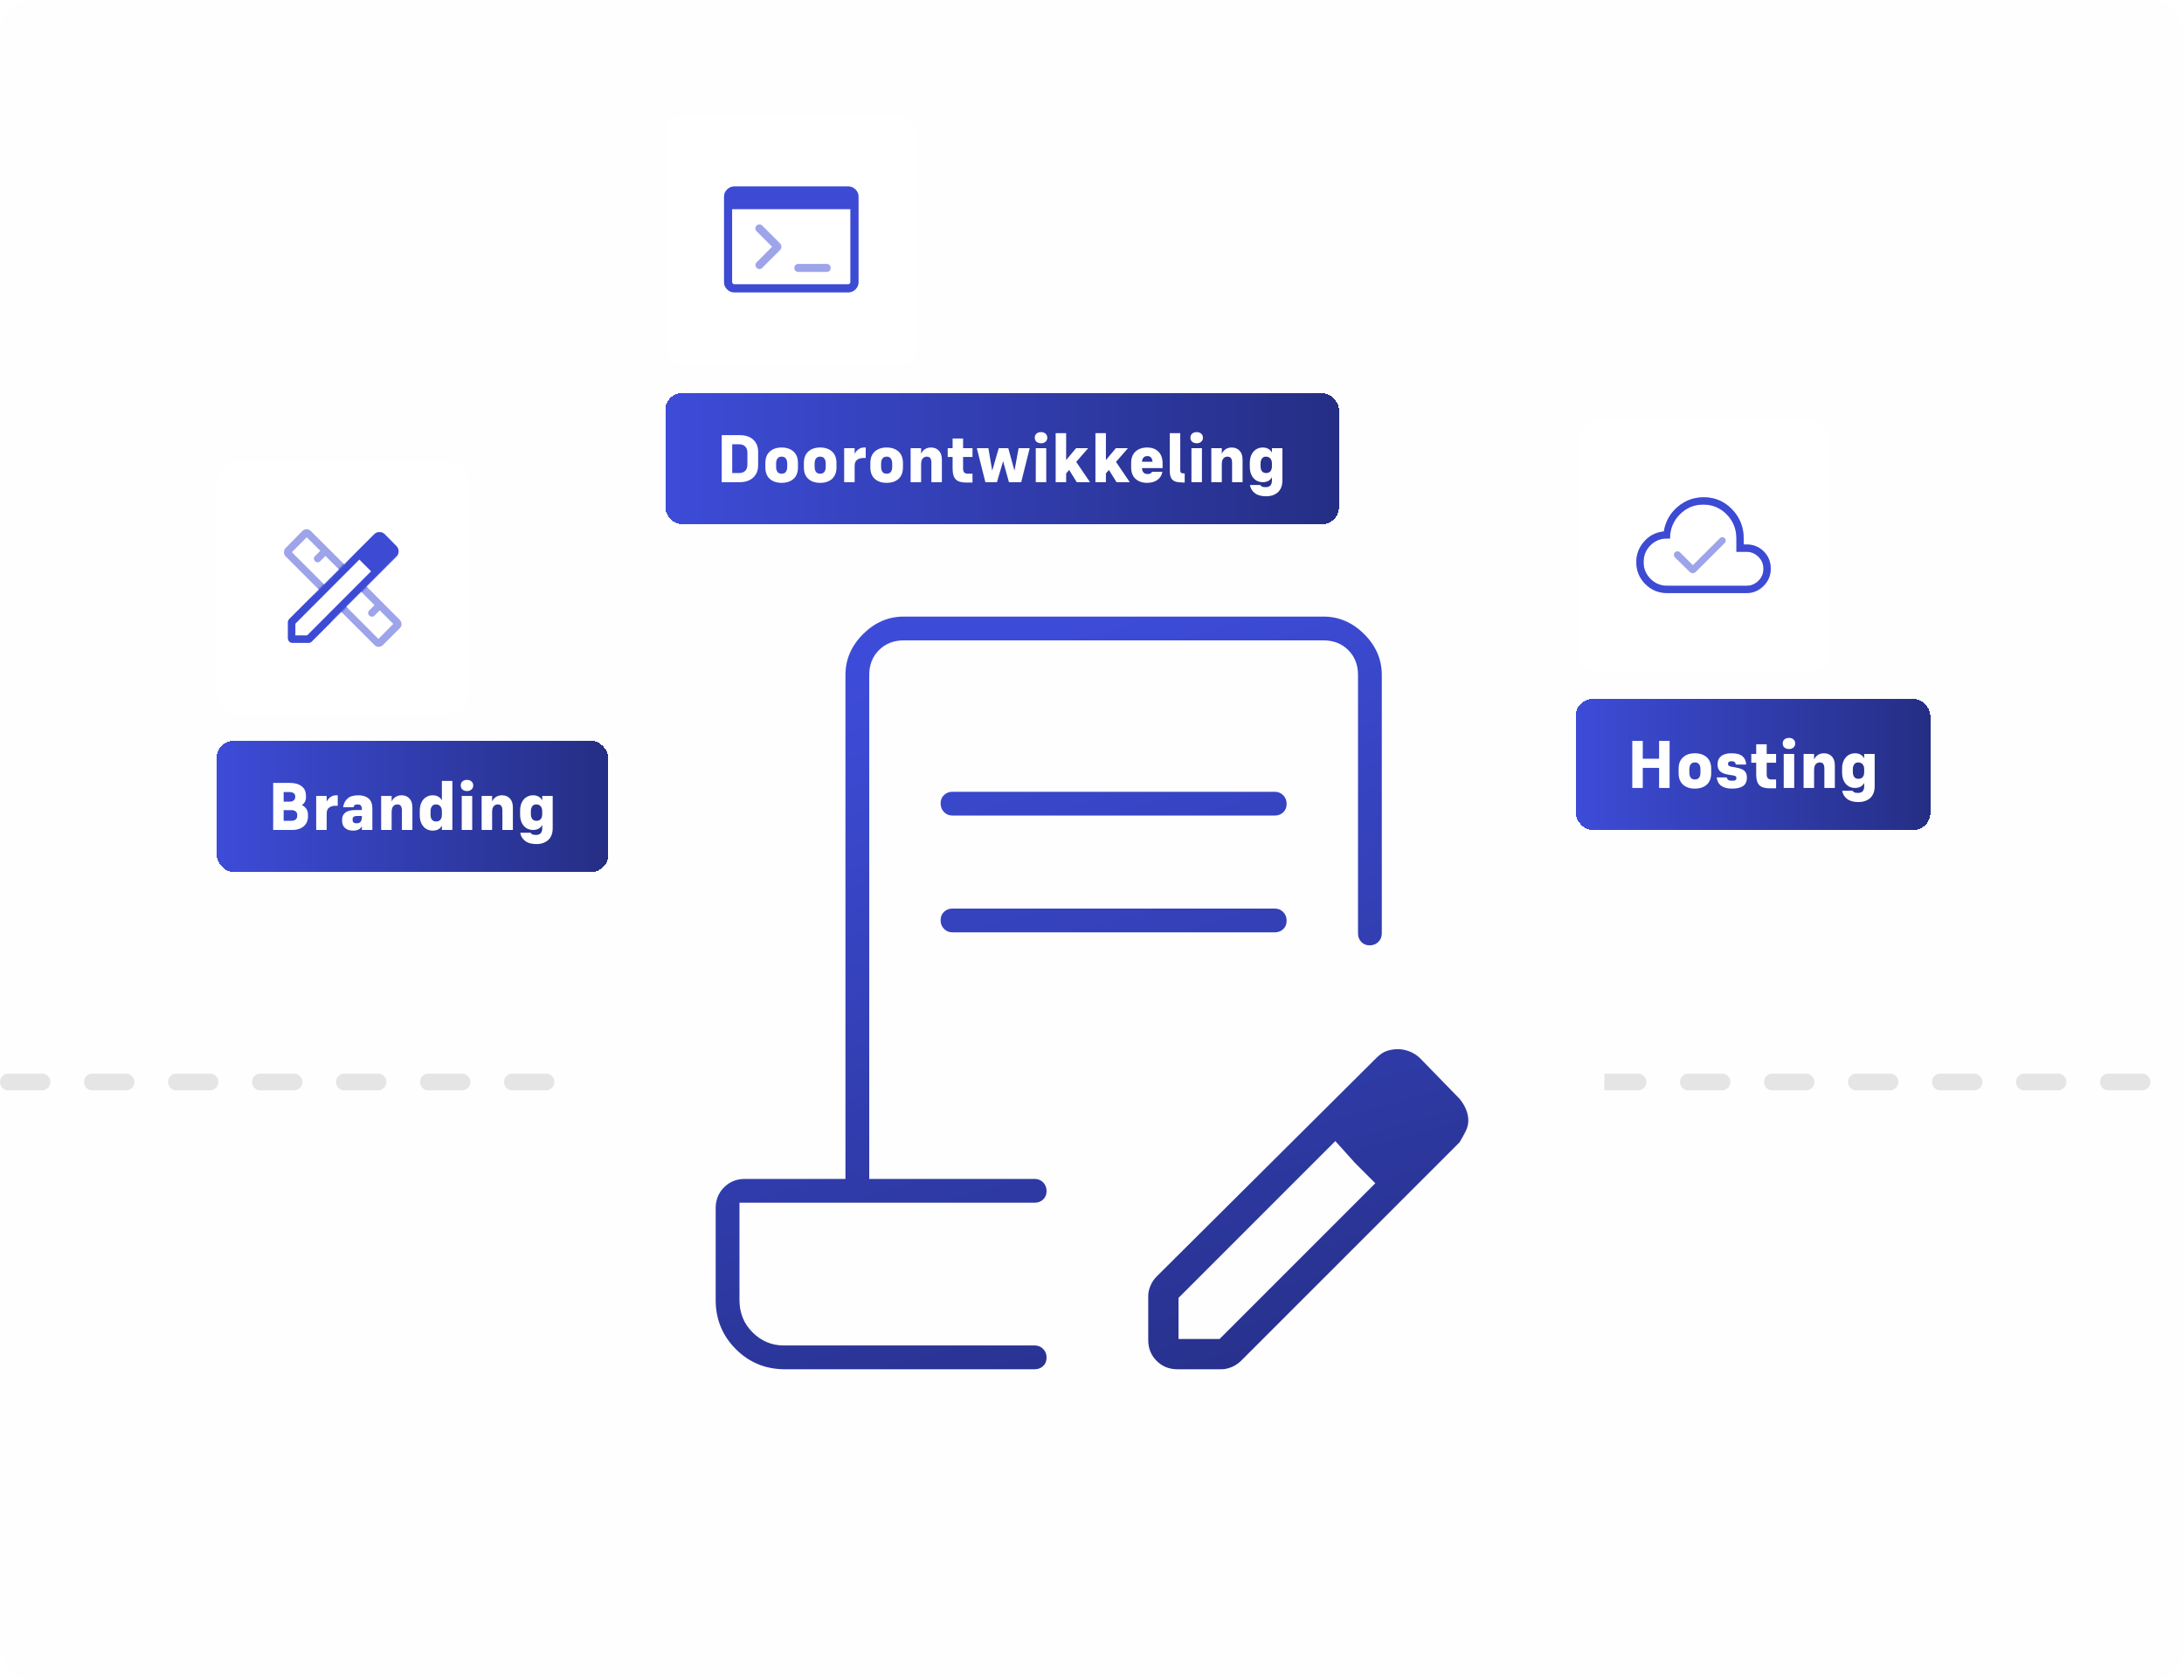 <?xml version="1.0" encoding="UTF-8"?> <svg xmlns="http://www.w3.org/2000/svg" width="1300" height="1000" viewBox="0 0 1300 1000" fill="none"><g clip-path="url(#clip0_318_2170)"><rect width="1300" height="1000" fill="white"></rect><rect opacity="0.1" width="1300" height="1000" rx="20" fill="#F2F1FD"></rect><line opacity="0.1" x1="5" y1="644" x2="1295" y2="644" stroke="black" stroke-width="10" stroke-linecap="round" stroke-dasharray="20 30"></line><rect x="346" y="612" width="609" height="58" fill="#FEFEFF"></rect><path d="M566.966 471.276H758.782C760.786 471.276 762.468 471.969 763.828 473.355C765.184 474.741 765.862 476.457 765.862 478.504C765.862 480.551 765.184 482.218 763.828 483.506C762.468 484.793 760.786 485.437 758.782 485.437H566.966C564.957 485.437 563.275 484.744 561.919 483.358C560.563 481.972 559.885 480.255 559.885 478.208C559.885 476.161 560.563 474.494 561.919 473.207C563.275 471.92 564.957 471.276 566.966 471.276ZM566.966 540.793H758.782C760.786 540.793 762.468 541.486 763.828 542.872C765.184 544.258 765.862 545.975 765.862 548.022C765.862 550.069 765.184 551.736 763.828 553.023C762.468 554.31 760.786 554.954 758.782 554.954H566.966C564.957 554.954 563.275 554.261 561.919 552.875C560.563 551.489 559.885 549.772 559.885 547.726C559.885 545.679 560.563 544.012 561.919 542.724C563.275 541.437 564.957 540.793 566.966 540.793ZM467.195 815C455.716 815 445.982 811.003 437.992 803.008C429.997 795.018 426 785.284 426 773.805V719.092C426 714.166 427.665 710.038 430.995 706.708C434.325 703.378 438.453 701.713 443.379 701.713H503.241V401.759C503.241 392.533 506.728 384.433 513.701 377.46C520.674 370.487 528.774 367 538 367H787.747C796.973 367 805.073 370.487 812.046 377.46C819.019 384.433 822.506 392.533 822.506 401.759V555.598C822.506 557.602 821.813 559.284 820.427 560.644C819.041 562 817.324 562.678 815.277 562.678C813.23 562.678 811.563 562 810.276 560.644C808.989 559.284 808.345 557.602 808.345 555.598V401.759C808.345 395.751 806.414 390.816 802.552 386.954C798.69 383.092 793.755 381.161 787.747 381.161H538C531.992 381.161 527.057 383.092 523.195 386.954C519.333 390.816 517.402 395.751 517.402 401.759V701.713H615.885C617.893 701.713 619.575 702.406 620.932 703.792C622.288 705.178 622.966 706.894 622.966 708.941C622.966 710.988 622.288 712.655 620.932 713.943C619.575 715.23 617.893 715.874 615.885 715.874H440.161V773.805C440.161 781.464 442.766 787.886 447.975 793.07C453.18 798.249 459.373 800.839 466.552 800.839H615.885C617.893 800.839 619.575 801.532 620.932 802.918C622.288 804.304 622.966 806.021 622.966 808.068C622.966 810.115 622.288 811.782 620.932 813.069C619.575 814.356 617.893 815 615.885 815H467.195ZM683.471 797.621V771.23C683.471 769.458 683.9 767.512 684.759 765.392C685.617 763.276 686.896 761.371 688.595 759.676L819.294 629.672C821.461 627.509 823.604 626.102 825.724 625.45C827.848 624.797 829.942 624.471 832.006 624.471C834.255 624.471 836.521 624.9 838.804 625.759C841.091 626.617 843.168 627.904 845.034 629.621L868.851 654.08C870.567 656.226 871.854 658.372 872.713 660.517C873.571 662.663 874 664.808 874 666.954C874 669.1 873.464 671.245 872.391 673.391C871.318 675.536 870.121 677.708 868.799 679.905L738.808 809.889C737.105 811.58 735.195 812.854 733.08 813.713C730.96 814.571 729.014 815 727.241 815H700.851C695.929 815 691.8 813.335 688.466 810.005C685.136 806.675 683.471 802.547 683.471 797.621ZM701.494 796.977H725.954L818.644 704.287L806.414 692.057L794.828 679.184L701.494 772.517V796.977ZM806.414 692.057L794.828 679.184L818.644 704.287L806.414 692.057Z" fill="url(#paint0_linear_318_2170)"></path><g filter="url(#filter0_d_318_2170)"><rect x="129" y="275" width="150" height="150" rx="12" fill="white"></rect></g><path opacity="0.5" d="M192.908 347.82L201.776 338.947L193.727 330.895L190.627 334.035C190.195 334.467 189.685 334.683 189.095 334.683C188.507 334.683 187.984 334.467 187.527 334.035C187.07 333.577 186.842 333.06 186.842 332.484C186.842 331.907 187.07 331.39 187.527 330.933L190.665 327.832L182.578 319.802L173.711 328.674L192.908 347.82ZM225.235 380.281L234.104 371.349L226.018 363.259L222.918 366.399C222.486 366.831 221.969 367.047 221.368 367.047C220.767 367.047 220.25 366.831 219.818 366.399C219.361 365.941 219.132 365.424 219.132 364.848C219.132 364.272 219.361 363.755 219.818 363.297L222.918 360.196L215.004 352.24L206.136 361.113L225.235 380.281ZM174.195 382.629C173.38 382.629 172.711 382.367 172.187 381.842C171.663 381.318 171.4 380.649 171.4 379.833V370.387C171.4 369.999 171.465 369.65 171.594 369.339C171.723 369.029 171.937 368.725 172.236 368.426L189.748 350.906L170.104 331.253C169.349 330.498 168.981 329.638 169.001 328.674C169.021 327.71 169.389 326.85 170.104 326.094L179.904 316.133C180.659 315.378 181.518 315 182.482 315C183.446 315 184.305 315.378 185.06 316.133L204.898 335.883L222.777 317.998C223.233 317.54 223.73 317.213 224.267 317.017C224.803 316.821 225.352 316.722 225.914 316.722C226.45 316.722 226.987 316.821 227.524 317.017C228.06 317.213 228.556 317.54 229.014 317.998L236.004 325.102C236.461 325.56 236.781 326.057 236.966 326.594C237.149 327.13 237.241 327.667 237.241 328.204C237.241 328.765 237.149 329.308 236.966 329.833C236.781 330.357 236.461 330.848 236.004 331.305L218.201 349.117L237.867 368.866C238.622 369.622 239 370.488 239 371.465C239 372.441 238.622 373.295 237.867 374.026L228.008 383.867C227.252 384.622 226.387 385 225.411 385C224.434 385 223.581 384.622 222.851 383.867L203.169 364.214L185.597 381.794C185.299 382.092 184.995 382.306 184.685 382.435C184.374 382.565 184.025 382.629 183.637 382.629H174.195ZM175.798 378.23H182.84L220.95 340.043L213.908 332.997L175.798 371.185V378.23Z" fill="#3D4BD6"></path><mask id="mask0_318_2170" style="mask-type:alpha" maskUnits="userSpaceOnUse" x="167" y="313" width="71" height="76"><path d="M238 329.5L198.5 369L187.5 389L167.5 386L167 367.5L187.5 353L206 334.5L223.5 313L238 319.5V329.5Z" fill="#3C4BD5"></path></mask><g mask="url(#mask0_318_2170)"><path d="M192.908 347.82L201.776 338.947L193.727 330.895L190.627 334.035C190.195 334.467 189.685 334.683 189.095 334.683C188.507 334.683 187.984 334.467 187.527 334.035C187.07 333.577 186.842 333.06 186.842 332.484C186.842 331.907 187.07 331.39 187.527 330.933L190.665 327.832L182.578 319.802L173.711 328.674L192.908 347.82ZM225.235 380.281L234.104 371.349L226.018 363.259L222.918 366.399C222.486 366.831 221.969 367.047 221.368 367.047C220.767 367.047 220.25 366.831 219.818 366.399C219.361 365.941 219.132 365.424 219.132 364.848C219.132 364.272 219.361 363.755 219.818 363.297L222.918 360.196L215.004 352.24L206.136 361.113L225.235 380.281ZM174.195 382.629C173.38 382.629 172.711 382.367 172.187 381.842C171.663 381.318 171.4 380.649 171.4 379.833V370.387C171.4 369.999 171.465 369.65 171.594 369.339C171.723 369.029 171.937 368.725 172.236 368.426L189.748 350.906L170.104 331.253C169.349 330.498 168.981 329.638 169.001 328.674C169.021 327.71 169.389 326.85 170.104 326.094L179.904 316.133C180.659 315.378 181.518 315 182.482 315C183.446 315 184.305 315.378 185.06 316.133L204.898 335.883L222.777 317.998C223.233 317.54 223.73 317.213 224.267 317.017C224.803 316.821 225.352 316.722 225.914 316.722C226.45 316.722 226.987 316.821 227.524 317.017C228.06 317.213 228.556 317.54 229.014 317.998L236.004 325.102C236.461 325.56 236.781 326.057 236.966 326.594C237.149 327.13 237.241 327.667 237.241 328.204C237.241 328.765 237.149 329.308 236.966 329.833C236.781 330.357 236.461 330.848 236.004 331.305L218.201 349.117L237.867 368.866C238.622 369.622 239 370.488 239 371.465C239 372.441 238.622 373.295 237.867 374.026L228.008 383.867C227.252 384.622 226.387 385 225.411 385C224.434 385 223.581 384.622 222.851 383.867L203.169 364.214L185.597 381.794C185.299 382.092 184.995 382.306 184.685 382.435C184.374 382.565 184.025 382.629 183.637 382.629H174.195ZM175.798 378.23H182.84L220.95 340.043L213.908 332.997L175.798 371.185V378.23Z" fill="#3C4AD4"></path></g><g filter="url(#filter1_d_318_2170)"><rect x="129" y="441" width="233" height="78" rx="10" fill="url(#paint1_linear_318_2170)" shape-rendering="crispEdges"></rect><path d="M162.6 494V466H172.56C175.547 466 177.88 466.667 179.56 468C181.267 469.307 182.12 471.187 182.12 473.64V474.64C182.12 475.627 181.907 476.507 181.48 477.28C181.08 478.027 180.493 478.667 179.72 479.2C180.893 479.787 181.787 480.56 182.4 481.52C183.013 482.48 183.32 483.627 183.32 484.96V485.96C183.32 487.693 182.907 489.16 182.08 490.36C181.28 491.56 180.173 492.467 178.76 493.08C177.347 493.693 175.72 494 173.88 494H162.6ZM172.08 471.44H168.84V477.16H172.08C173.307 477.16 174.213 476.92 174.8 476.44C175.413 475.96 175.72 475.333 175.72 474.56V473.92C175.72 473.147 175.413 472.547 174.8 472.12C174.213 471.667 173.307 471.44 172.08 471.44ZM173.28 482.2H168.84V488.56H173.28C174.507 488.56 175.413 488.293 176 487.76C176.613 487.227 176.92 486.533 176.92 485.68V485.04C176.92 484.16 176.613 483.467 176 482.96C175.413 482.453 174.507 482.2 173.28 482.2ZM194.446 484.32V494H188.206V473.76H194.446V477.12C195.14 475.867 195.953 474.933 196.886 474.32C197.82 473.68 198.9 473.36 200.126 473.36H201.046V479.6H199.686C198.166 479.6 196.913 479.96 195.926 480.68C194.94 481.373 194.446 482.587 194.446 484.32ZM212.367 490.04C213.354 490.04 214.1 489.747 214.607 489.16C215.14 488.547 215.407 487.547 215.407 486.16V485.68H212.567C211.607 485.68 210.914 485.853 210.487 486.2C210.087 486.52 209.887 486.987 209.887 487.6V488.08C209.887 488.72 210.074 489.213 210.447 489.56C210.82 489.88 211.46 490.04 212.367 490.04ZM215.407 494V491.76C214.927 492.667 214.26 493.333 213.407 493.76C212.58 494.187 211.474 494.4 210.087 494.4C208.14 494.4 206.58 493.893 205.407 492.88C204.234 491.867 203.647 490.453 203.647 488.64V487.64C203.647 486.067 204.26 484.76 205.487 483.72C206.714 482.68 208.767 482.16 211.647 482.16H215.407V481.72C215.407 480.76 215.22 480.04 214.847 479.56C214.474 479.053 213.82 478.8 212.887 478.8C212.06 478.8 211.46 478.96 211.087 479.28C210.74 479.573 210.514 479.973 210.407 480.48H204.247C204.54 478.347 205.407 476.627 206.847 475.32C208.287 474.013 210.42 473.36 213.247 473.36C215.86 473.36 217.914 474 219.407 475.28C220.9 476.533 221.647 478.507 221.647 481.2V494H215.407ZM233.118 483.28V494H226.878V473.76H233.118V477.04C233.785 475.733 234.611 474.8 235.598 474.24C236.611 473.653 237.731 473.36 238.958 473.36C240.931 473.36 242.505 473.987 243.678 475.24C244.878 476.467 245.478 478.267 245.478 480.64V494H239.238V482.48C239.238 481.227 239.025 480.307 238.598 479.72C238.171 479.107 237.451 478.8 236.438 478.8C235.851 478.8 235.305 478.947 234.798 479.24C234.291 479.533 233.878 480.013 233.558 480.68C233.265 481.32 233.118 482.187 233.118 483.28ZM259.464 478.8C258.398 478.8 257.598 479.187 257.064 479.96C256.531 480.707 256.264 481.707 256.264 482.96V484.8C256.264 486.08 256.531 487.093 257.064 487.84C257.624 488.587 258.478 488.96 259.624 488.96C260.691 488.96 261.518 488.627 262.104 487.96C262.718 487.267 263.024 486.253 263.024 484.92V482.84C263.024 481.587 262.704 480.6 262.064 479.88C261.424 479.16 260.558 478.8 259.464 478.8ZM263.024 494V491.4C262.491 492.413 261.758 493.173 260.824 493.68C259.891 494.16 258.798 494.4 257.544 494.4C256.131 494.4 254.838 494.053 253.664 493.36C252.518 492.64 251.598 491.6 250.904 490.24C250.211 488.853 249.864 487.173 249.864 485.2V482.6C249.864 480.6 250.211 478.92 250.904 477.56C251.598 476.173 252.518 475.133 253.664 474.44C254.838 473.72 256.131 473.36 257.544 473.36C258.878 473.36 259.998 473.627 260.904 474.16C261.811 474.693 262.518 475.44 263.024 476.4V464.8H269.264V494H263.024ZM277.967 470.84C276.847 470.84 275.94 470.533 275.247 469.92C274.58 469.307 274.247 468.507 274.247 467.52C274.247 466.507 274.58 465.707 275.247 465.12C275.94 464.507 276.847 464.2 277.967 464.2C279.087 464.2 279.98 464.507 280.647 465.12C281.34 465.707 281.687 466.507 281.687 467.52C281.687 468.507 281.34 469.307 280.647 469.92C279.98 470.533 279.087 470.84 277.967 470.84ZM274.847 494V473.76H281.087V494H274.847ZM292.923 483.28V494H286.683V473.76H292.923V477.04C293.589 475.733 294.416 474.8 295.403 474.24C296.416 473.653 297.536 473.36 298.763 473.36C300.736 473.36 302.309 473.987 303.483 475.24C304.683 476.467 305.283 478.267 305.283 480.64V494H299.043V482.48C299.043 481.227 298.829 480.307 298.403 479.72C297.976 479.107 297.256 478.8 296.243 478.8C295.656 478.8 295.109 478.947 294.603 479.24C294.096 479.533 293.683 480.013 293.363 480.68C293.069 481.32 292.923 482.187 292.923 483.28ZM319.189 478.8C318.122 478.8 317.322 479.187 316.789 479.96C316.256 480.707 315.989 481.707 315.989 482.96V484.4C315.989 485.68 316.256 486.693 316.789 487.44C317.349 488.187 318.202 488.56 319.349 488.56C320.416 488.56 321.242 488.227 321.829 487.56C322.442 486.867 322.749 485.853 322.749 484.52V482.84C322.749 481.587 322.429 480.6 321.789 479.88C321.149 479.16 320.282 478.8 319.189 478.8ZM319.349 502.4C316.416 502.4 314.136 501.76 312.509 500.48C310.909 499.227 309.962 497.627 309.669 495.68H315.829C316.016 496.027 316.322 496.32 316.749 496.56C317.202 496.827 317.976 496.96 319.069 496.96C320.296 496.96 321.216 496.627 321.829 495.96C322.442 495.32 322.749 494.333 322.749 493V491C322.216 492.013 321.482 492.773 320.549 493.28C319.616 493.76 318.522 494 317.269 494C315.856 494 314.562 493.653 313.389 492.96C312.242 492.24 311.322 491.2 310.629 489.84C309.936 488.453 309.589 486.773 309.589 484.8V482.6C309.589 480.6 309.936 478.92 310.629 477.56C311.322 476.173 312.242 475.133 313.389 474.44C314.562 473.72 315.856 473.36 317.269 473.36C318.602 473.36 319.722 473.627 320.629 474.16C321.536 474.693 322.242 475.44 322.749 476.4V473.76H328.989V493C328.989 495.08 328.576 496.813 327.749 498.2C326.949 499.587 325.816 500.627 324.349 501.32C322.909 502.04 321.242 502.4 319.349 502.4Z" fill="white"></path></g><g filter="url(#filter2_d_318_2170)"><rect x="396" y="234" width="401" height="78" rx="10" fill="url(#paint2_linear_318_2170)" shape-rendering="crispEdges"></rect><path d="M429.6 287V259H440.24C443.653 259 446.347 259.88 448.32 261.64C450.293 263.4 451.28 265.893 451.28 269.12V276.92C451.28 279.08 450.813 280.907 449.88 282.4C448.947 283.893 447.653 285.04 446 285.84C444.373 286.613 442.507 287 440.4 287H429.6ZM439.76 264.44H435.84V281.56H439.72C440.893 281.56 441.853 281.36 442.6 280.96C443.373 280.56 443.947 279.987 444.32 279.24C444.693 278.493 444.88 277.627 444.88 276.64V269.4C444.88 267.88 444.453 266.68 443.6 265.8C442.773 264.893 441.493 264.44 439.76 264.44ZM465.253 287.4C462.319 287.4 459.973 286.613 458.213 285.04C456.453 283.44 455.573 281.16 455.573 278.2V275.6C455.573 272.613 456.453 270.333 458.213 268.76C459.973 267.16 462.319 266.36 465.253 266.36C468.213 266.36 470.573 267.16 472.333 268.76C474.093 270.333 474.973 272.613 474.973 275.6V278.2C474.973 281.16 474.093 283.44 472.333 285.04C470.573 286.613 468.213 287.4 465.253 287.4ZM465.253 271.8C464.133 271.8 463.306 272.173 462.773 272.92C462.239 273.64 461.973 274.627 461.973 275.88V277.92C461.973 279.147 462.239 280.133 462.773 280.88C463.306 281.6 464.133 281.96 465.253 281.96C466.399 281.96 467.239 281.6 467.773 280.88C468.306 280.133 468.573 279.147 468.573 277.92V275.88C468.573 274.627 468.306 273.64 467.773 272.92C467.239 272.173 466.399 271.8 465.253 271.8ZM488.182 287.4C485.249 287.4 482.902 286.613 481.142 285.04C479.382 283.44 478.502 281.16 478.502 278.2V275.6C478.502 272.613 479.382 270.333 481.142 268.76C482.902 267.16 485.249 266.36 488.182 266.36C491.142 266.36 493.502 267.16 495.262 268.76C497.022 270.333 497.902 272.613 497.902 275.6V278.2C497.902 281.16 497.022 283.44 495.262 285.04C493.502 286.613 491.142 287.4 488.182 287.4ZM488.182 271.8C487.062 271.8 486.236 272.173 485.702 272.92C485.169 273.64 484.902 274.627 484.902 275.88V277.92C484.902 279.147 485.169 280.133 485.702 280.88C486.236 281.6 487.062 281.96 488.182 281.96C489.329 281.96 490.169 281.6 490.702 280.88C491.236 280.133 491.502 279.147 491.502 277.92V275.88C491.502 274.627 491.236 273.64 490.702 272.92C490.169 272.173 489.329 271.8 488.182 271.8ZM508.712 277.32V287H502.472V266.76H508.712V270.12C509.405 268.867 510.219 267.933 511.152 267.32C512.085 266.68 513.165 266.36 514.392 266.36H515.312V272.6H513.952C512.432 272.6 511.179 272.96 510.192 273.68C509.205 274.373 508.712 275.587 508.712 277.32ZM527.753 287.4C524.819 287.4 522.473 286.613 520.713 285.04C518.953 283.44 518.073 281.16 518.073 278.2V275.6C518.073 272.613 518.953 270.333 520.713 268.76C522.473 267.16 524.819 266.36 527.753 266.36C530.713 266.36 533.073 267.16 534.833 268.76C536.593 270.333 537.473 272.613 537.473 275.6V278.2C537.473 281.16 536.593 283.44 534.833 285.04C533.073 286.613 530.713 287.4 527.753 287.4ZM527.753 271.8C526.633 271.8 525.806 272.173 525.273 272.92C524.739 273.64 524.473 274.627 524.473 275.88V277.92C524.473 279.147 524.739 280.133 525.273 280.88C525.806 281.6 526.633 281.96 527.753 281.96C528.899 281.96 529.739 281.6 530.273 280.88C530.806 280.133 531.073 279.147 531.073 277.92V275.88C531.073 274.627 530.806 273.64 530.273 272.92C529.739 272.173 528.899 271.8 527.753 271.8ZM548.282 276.28V287H542.042V266.76H548.282V270.04C548.949 268.733 549.776 267.8 550.762 267.24C551.776 266.653 552.896 266.36 554.122 266.36C556.096 266.36 557.669 266.987 558.842 268.24C560.042 269.467 560.642 271.267 560.642 273.64V287H554.402V275.48C554.402 274.227 554.189 273.307 553.762 272.72C553.336 272.107 552.616 271.8 551.602 271.8C551.016 271.8 550.469 271.947 549.962 272.24C549.456 272.533 549.042 273.013 548.722 273.68C548.429 274.32 548.282 275.187 548.282 276.28ZM578.868 281.96V287.2H574.828C572.108 287.2 570.122 286.573 568.868 285.32C567.642 284.04 567.028 281.947 567.028 279.04V272H564.108V266.76H567.028V261H573.268V266.76H578.868V272H573.268V279.04C573.268 279.867 573.468 280.56 573.868 281.12C574.268 281.68 575.028 281.96 576.148 281.96H578.868ZM600.569 287L597.089 274.52L593.409 287H586.529L581.449 266.76H588.329L590.609 280.16L594.489 266.76H600.169L603.849 280.16L606.329 266.76H612.929L607.849 287H600.569ZM619.654 263.84C618.534 263.84 617.628 263.533 616.934 262.92C616.268 262.307 615.934 261.507 615.934 260.52C615.934 259.507 616.268 258.707 616.934 258.12C617.628 257.507 618.534 257.2 619.654 257.2C620.774 257.2 621.668 257.507 622.334 258.12C623.028 258.707 623.374 259.507 623.374 260.52C623.374 261.507 623.028 262.307 622.334 262.92C621.668 263.533 620.774 263.84 619.654 263.84ZM616.534 287V266.76H622.774V287H616.534ZM640.93 287L636.41 279.72L634.61 281.8V287H628.37V257.8H634.61V273.84L640.53 266.76H647.73L640.61 274.92L648.81 287H640.93ZM664.602 287L660.082 279.72L658.282 281.8V287H652.042V257.8H658.282V273.84L664.202 266.76H671.402L664.282 274.92L672.482 287H664.602ZM691.908 280.84C691.534 282.867 690.548 284.467 688.948 285.64C687.374 286.813 685.321 287.4 682.788 287.4C679.961 287.4 677.668 286.613 675.908 285.04C674.174 283.44 673.308 281.16 673.308 278.2V275.6C673.308 272.613 674.174 270.333 675.908 268.76C677.641 267.16 679.961 266.36 682.868 266.36C685.668 266.36 687.894 267.187 689.548 268.84C691.201 270.493 692.028 272.867 692.028 275.96V278.6H679.748C679.774 278.84 679.801 279.067 679.828 279.28C679.854 279.467 679.894 279.667 679.948 279.88C680.161 280.627 680.534 281.2 681.068 281.6C681.601 281.973 682.294 282.16 683.148 282.16C683.921 282.16 684.494 282.027 684.868 281.76C685.268 281.467 685.561 281.16 685.748 280.84H691.908ZM679.748 274.84H680.388H686.028C685.921 273.72 685.628 272.88 685.148 272.32C684.668 271.76 683.921 271.48 682.908 271.48C681.921 271.48 681.161 271.787 680.628 272.4C680.121 272.987 679.828 273.8 679.748 274.84ZM702.533 279.72C702.533 280.52 702.68 281.067 702.973 281.36C703.267 281.627 703.787 281.76 704.533 281.76H705.173V287.2H704.253C702.387 287.2 700.867 287.013 699.693 286.64C698.52 286.24 697.653 285.533 697.093 284.52C696.56 283.48 696.293 282.013 696.293 280.12V257.8H702.533V279.72ZM712.311 263.84C711.191 263.84 710.284 263.533 709.591 262.92C708.924 262.307 708.591 261.507 708.591 260.52C708.591 259.507 708.924 258.707 709.591 258.12C710.284 257.507 711.191 257.2 712.311 257.2C713.431 257.2 714.324 257.507 714.991 258.12C715.684 258.707 716.031 259.507 716.031 260.52C716.031 261.507 715.684 262.307 714.991 262.92C714.324 263.533 713.431 263.84 712.311 263.84ZM709.191 287V266.76H715.431V287H709.191ZM727.267 276.28V287H721.027V266.76H727.267V270.04C727.933 268.733 728.76 267.8 729.747 267.24C730.76 266.653 731.88 266.36 733.107 266.36C735.08 266.36 736.653 266.987 737.827 268.24C739.027 269.467 739.627 271.267 739.627 273.64V287H733.387V275.48C733.387 274.227 733.173 273.307 732.747 272.72C732.32 272.107 731.6 271.8 730.587 271.8C730 271.8 729.453 271.947 728.947 272.24C728.44 272.533 728.027 273.013 727.707 273.68C727.413 274.32 727.267 275.187 727.267 276.28ZM753.533 271.8C752.466 271.8 751.666 272.187 751.133 272.96C750.599 273.707 750.333 274.707 750.333 275.96V277.4C750.333 278.68 750.599 279.693 751.133 280.44C751.693 281.187 752.546 281.56 753.693 281.56C754.759 281.56 755.586 281.227 756.173 280.56C756.786 279.867 757.093 278.853 757.093 277.52V275.84C757.093 274.587 756.773 273.6 756.133 272.88C755.493 272.16 754.626 271.8 753.533 271.8ZM753.693 295.4C750.759 295.4 748.479 294.76 746.853 293.48C745.253 292.227 744.306 290.627 744.013 288.68H750.173C750.359 289.027 750.666 289.32 751.093 289.56C751.546 289.827 752.319 289.96 753.413 289.96C754.639 289.96 755.559 289.627 756.173 288.96C756.786 288.32 757.093 287.333 757.093 286V284C756.559 285.013 755.826 285.773 754.893 286.28C753.959 286.76 752.866 287 751.613 287C750.199 287 748.906 286.653 747.733 285.96C746.586 285.24 745.666 284.2 744.973 282.84C744.279 281.453 743.933 279.773 743.933 277.8V275.6C743.933 273.6 744.279 271.92 744.973 270.56C745.666 269.173 746.586 268.133 747.733 267.44C748.906 266.72 750.199 266.36 751.613 266.36C752.946 266.36 754.066 266.627 754.973 267.16C755.879 267.693 756.586 268.44 757.093 269.4V266.76H763.333V286C763.333 288.08 762.919 289.813 762.093 291.2C761.293 292.587 760.159 293.627 758.693 294.32C757.253 295.04 755.586 295.4 753.693 295.4Z" fill="white"></path></g><g filter="url(#filter3_d_318_2170)"><rect x="396" y="68" width="150" height="150" rx="12" fill="white"></rect></g><path opacity="0.5" d="M437.073 174C435.421 174 433.996 173.402 432.798 172.207C431.599 171.011 431 169.59 431 167.943V117.057C431 115.41 431.599 113.989 432.798 112.793C433.996 111.598 435.421 111 437.073 111H504.927C506.579 111 508.004 111.598 509.202 112.793C510.401 113.989 511 115.41 511 117.057V167.943C511 169.59 510.401 171.011 509.202 172.207C508.004 173.402 506.579 174 504.927 174H437.073ZM437.073 169.234H504.927C505.251 169.234 505.548 169.1 505.818 168.831C506.087 168.561 506.222 168.265 506.222 167.943V124.464H435.778V167.943C435.778 168.265 435.913 168.561 436.182 168.831C436.452 169.1 436.749 169.234 437.073 169.234ZM459.567 146.87L450.304 137.589C449.834 137.147 449.604 136.602 449.615 135.953C449.625 135.304 449.876 134.743 450.368 134.27C450.838 133.801 451.399 133.574 452.053 133.588C452.706 133.601 453.267 133.842 453.737 134.31L464.198 144.745C464.803 145.346 465.105 146.047 465.105 146.848C465.105 147.649 464.803 148.351 464.198 148.953L453.696 159.429C453.226 159.925 452.674 160.159 452.04 160.132C451.406 160.105 450.849 159.858 450.368 159.389C449.899 158.92 449.664 158.38 449.664 157.769C449.664 157.158 449.899 156.618 450.368 156.15L459.567 146.87ZM475.211 161.853C474.515 161.853 473.943 161.629 473.495 161.182C473.046 160.734 472.822 160.163 472.822 159.469C472.822 158.775 473.046 158.204 473.495 157.758C473.943 157.31 474.515 157.087 475.211 157.087H492.053C492.748 157.087 493.32 157.31 493.768 157.758C494.217 158.206 494.441 158.776 494.441 159.47C494.441 160.164 494.217 160.735 493.768 161.182C493.32 161.629 492.748 161.853 492.053 161.853H475.211Z" fill="#3C4AD4"></path><path d="M437.073 174C435.421 174 433.996 173.402 432.798 172.207C431.599 171.011 431 169.59 431 167.943V117.057C431 115.41 431.599 113.989 432.798 112.793C433.996 111.598 435.421 111 437.073 111H504.927C506.579 111 508.004 111.598 509.202 112.793C510.401 113.989 511 115.41 511 117.057V167.943C511 169.59 510.401 171.011 509.202 172.207C508.004 173.402 506.579 174 504.927 174H437.073ZM437.073 169.234H504.927C505.251 169.234 505.548 169.1 505.818 168.831C506.087 168.561 506.222 168.265 506.222 167.943V124.464H435.778V167.943C435.778 168.265 435.913 168.561 436.182 168.831C436.452 169.1 436.749 169.234 437.073 169.234Z" fill="#3C4AD4"></path><g filter="url(#filter4_d_318_2170)"><rect x="939" y="250" width="150" height="150" rx="12" fill="white"></rect></g><g filter="url(#filter5_d_318_2170)"><rect x="938" y="416" width="211" height="78" rx="10" fill="url(#paint3_linear_318_2170)" shape-rendering="crispEdges"></rect><path d="M987.56 469V457.04H977.84V469H971.6V441H977.84V451.6H987.56V441H993.8V469H987.56ZM1008.85 469.4C1005.92 469.4 1003.57 468.613 1001.81 467.04C1000.05 465.44 999.174 463.16 999.174 460.2V457.6C999.174 454.613 1000.05 452.333 1001.81 450.76C1003.57 449.16 1005.92 448.36 1008.85 448.36C1011.81 448.36 1014.17 449.16 1015.93 450.76C1017.69 452.333 1018.57 454.613 1018.57 457.6V460.2C1018.57 463.16 1017.69 465.44 1015.93 467.04C1014.17 468.613 1011.81 469.4 1008.85 469.4ZM1008.85 453.8C1007.73 453.8 1006.91 454.173 1006.37 454.92C1005.84 455.64 1005.57 456.627 1005.57 457.88V459.92C1005.57 461.147 1005.84 462.133 1006.37 462.88C1006.91 463.6 1007.73 463.96 1008.85 463.96C1010 463.96 1010.84 463.6 1011.37 462.88C1011.91 462.133 1012.17 461.147 1012.17 459.92V457.88C1012.17 456.627 1011.91 455.64 1011.37 454.92C1010.84 454.173 1010 453.8 1008.85 453.8ZM1030.66 453.08C1029.92 453.08 1029.38 453.213 1029.06 453.48C1028.74 453.72 1028.58 454.093 1028.58 454.6C1028.58 455.133 1028.73 455.52 1029.02 455.76C1029.32 456 1029.8 456.187 1030.46 456.32L1033.1 456.8C1034.78 457.093 1036.12 457.493 1037.1 458C1038.09 458.48 1038.78 459.12 1039.18 459.92C1039.61 460.693 1039.82 461.693 1039.82 462.92C1039.82 465.107 1039.09 466.733 1037.62 467.8C1036.16 468.867 1033.93 469.4 1030.94 469.4C1028.25 469.4 1026.13 468.853 1024.58 467.76C1023.06 466.667 1022.14 464.987 1021.82 462.72H1027.74C1027.96 463.36 1028.28 463.853 1028.7 464.2C1029.16 464.547 1029.92 464.72 1030.98 464.72C1032 464.72 1032.68 464.587 1033.02 464.32C1033.4 464.053 1033.58 463.667 1033.58 463.16C1033.58 462.813 1033.52 462.547 1033.38 462.36C1033.28 462.147 1033.09 461.987 1032.82 461.88C1032.56 461.747 1032.17 461.64 1031.66 461.56L1028.54 461.04C1026.52 460.693 1024.97 460.053 1023.9 459.12C1022.86 458.187 1022.34 456.787 1022.34 454.92C1022.34 452.867 1023.04 451.267 1024.42 450.12C1025.84 448.947 1027.89 448.36 1030.58 448.36C1033.6 448.36 1035.78 448.933 1037.14 450.08C1038.53 451.227 1039.28 452.893 1039.38 455.08H1033.22C1033.12 454.413 1032.88 453.92 1032.5 453.6C1032.13 453.253 1031.52 453.08 1030.66 453.08ZM1057.2 463.96V469.2H1053.16C1050.44 469.2 1048.45 468.573 1047.2 467.32C1045.97 466.04 1045.36 463.947 1045.36 461.04V454H1042.44V448.76H1045.36V443H1051.6V448.76H1057.2V454H1051.6V461.04C1051.6 461.867 1051.8 462.56 1052.2 463.12C1052.6 463.68 1053.36 463.96 1054.48 463.96H1057.2ZM1064.86 445.84C1063.74 445.84 1062.83 445.533 1062.14 444.92C1061.47 444.307 1061.14 443.507 1061.14 442.52C1061.14 441.507 1061.47 440.707 1062.14 440.12C1062.83 439.507 1063.74 439.2 1064.86 439.2C1065.98 439.2 1066.87 439.507 1067.54 440.12C1068.23 440.707 1068.58 441.507 1068.58 442.52C1068.58 443.507 1068.23 444.307 1067.54 444.92C1066.87 445.533 1065.98 445.84 1064.86 445.84ZM1061.74 469V448.76H1067.98V469H1061.74ZM1079.81 458.28V469H1073.57V448.76H1079.81V452.04C1080.48 450.733 1081.31 449.8 1082.29 449.24C1083.31 448.653 1084.43 448.36 1085.65 448.36C1087.63 448.36 1089.2 448.987 1090.37 450.24C1091.57 451.467 1092.17 453.267 1092.17 455.64V469H1085.93V457.48C1085.93 456.227 1085.72 455.307 1085.29 454.72C1084.87 454.107 1084.15 453.8 1083.13 453.8C1082.55 453.8 1082 453.947 1081.49 454.24C1080.99 454.533 1080.57 455.013 1080.25 455.68C1079.96 456.32 1079.81 457.187 1079.81 458.28ZM1106.08 453.8C1105.01 453.8 1104.21 454.187 1103.68 454.96C1103.15 455.707 1102.88 456.707 1102.88 457.96V459.4C1102.88 460.68 1103.15 461.693 1103.68 462.44C1104.24 463.187 1105.09 463.56 1106.24 463.56C1107.31 463.56 1108.13 463.227 1108.72 462.56C1109.33 461.867 1109.64 460.853 1109.64 459.52V457.84C1109.64 456.587 1109.32 455.6 1108.68 454.88C1108.04 454.16 1107.17 453.8 1106.08 453.8ZM1106.24 477.4C1103.31 477.4 1101.03 476.76 1099.4 475.48C1097.8 474.227 1096.85 472.627 1096.56 470.68H1102.72C1102.91 471.027 1103.21 471.32 1103.64 471.56C1104.09 471.827 1104.87 471.96 1105.96 471.96C1107.19 471.96 1108.11 471.627 1108.72 470.96C1109.33 470.32 1109.64 469.333 1109.64 468V466C1109.11 467.013 1108.37 467.773 1107.44 468.28C1106.51 468.76 1105.41 469 1104.16 469C1102.75 469 1101.45 468.653 1100.28 467.96C1099.13 467.24 1098.21 466.2 1097.52 464.84C1096.83 463.453 1096.48 461.773 1096.48 459.8V457.6C1096.48 455.6 1096.83 453.92 1097.52 452.56C1098.21 451.173 1099.13 450.133 1100.28 449.44C1101.45 448.72 1102.75 448.36 1104.16 448.36C1105.49 448.36 1106.61 448.627 1107.52 449.16C1108.43 449.693 1109.13 450.44 1109.64 451.4V448.76H1115.88V468C1115.88 470.08 1115.47 471.813 1114.64 473.2C1113.84 474.587 1112.71 475.627 1111.24 476.32C1109.8 477.04 1108.13 477.4 1106.24 477.4Z" fill="white"></path></g><path opacity="0.5" d="M1007.66 336.395L999.927 328.677C999.541 328.316 999.049 328.139 998.45 328.146C997.852 328.154 997.348 328.362 996.938 328.772C996.552 329.157 996.359 329.643 996.359 330.228C996.359 330.813 996.552 331.31 996.938 331.72L1005.67 340.308C1006.22 340.879 1006.85 341.164 1007.58 341.164C1008.3 341.164 1008.94 340.879 1009.49 340.308L1026.61 323.212C1026.99 322.852 1027.19 322.382 1027.2 321.804C1027.22 321.226 1027.02 320.745 1026.61 320.359C1026.22 319.95 1025.75 319.745 1025.18 319.745C1024.61 319.745 1024.14 319.95 1023.75 320.359L1007.66 336.395ZM992.41 353C987.287 353 982.938 351.209 979.363 347.627C975.788 344.045 974 339.696 974 334.58C974 329.928 975.563 325.835 978.689 322.301C981.814 318.768 985.712 316.78 990.381 316.336C991.358 310.43 994.08 305.564 998.546 301.738C1003.01 297.913 1008.22 296 1014.15 296C1020.8 296 1026.42 298.401 1031.02 303.202C1035.61 308.003 1037.91 313.773 1037.91 320.513V324.112H1039.08C1043.24 323.961 1046.77 325.271 1049.66 328.041C1052.55 330.81 1054 334.309 1054 338.537C1054 342.497 1052.58 345.898 1049.73 348.739C1046.89 351.58 1043.48 353 1039.52 353H992.41ZM992.41 348.683H1039.52C1042.32 348.683 1044.72 347.694 1046.7 345.714C1048.69 343.734 1049.68 341.342 1049.68 338.537C1049.68 335.758 1048.69 333.378 1046.7 331.398C1044.72 329.418 1042.32 328.429 1039.52 328.429H1033.59V320.513C1033.59 314.89 1031.68 310.118 1027.85 306.197C1024.03 302.276 1019.36 300.316 1013.85 300.316C1008.36 300.316 1003.68 302.276 999.828 306.197C995.972 310.118 994.044 314.89 994.044 320.513H992.198C988.335 320.513 985.056 321.873 982.363 324.595C979.67 327.316 978.323 330.657 978.323 334.617C978.323 338.513 979.695 341.832 982.44 344.572C985.185 347.313 988.508 348.683 992.41 348.683Z" fill="#3C4AD4"></path><path d="M992.41 353C987.287 353 982.938 351.209 979.363 347.627C975.788 344.045 974 339.696 974 334.58C974 329.928 975.563 325.835 978.689 322.301C981.814 318.768 985.712 316.78 990.381 316.336C991.358 310.43 994.08 305.564 998.546 301.738C1003.01 297.913 1008.22 296 1014.15 296C1020.8 296 1026.42 298.401 1031.02 303.202C1035.61 308.003 1037.91 313.773 1037.91 320.513V324.112H1039.08C1043.24 323.961 1046.77 325.271 1049.66 328.041C1052.55 330.81 1054 334.309 1054 338.537C1054 342.497 1052.58 345.898 1049.73 348.739C1046.89 351.58 1043.48 353 1039.52 353H992.41ZM992.41 348.683H1039.52C1042.32 348.683 1044.72 347.694 1046.7 345.714C1048.69 343.734 1049.68 341.342 1049.68 338.537C1049.68 335.758 1048.69 333.378 1046.7 331.398C1044.72 329.418 1042.32 328.429 1039.52 328.429H1033.59V320.513C1033.59 314.89 1031.68 310.118 1027.85 306.197C1024.03 302.276 1019.36 300.316 1013.85 300.316C1008.36 300.316 1003.68 302.276 999.828 306.197C995.972 310.118 994.044 314.89 994.044 320.513H992.198C988.335 320.513 985.056 321.873 982.363 324.595C979.67 327.316 978.323 330.657 978.323 334.617C978.323 338.513 979.695 341.832 982.44 344.572C985.185 347.313 988.508 348.683 992.41 348.683Z" fill="#3C4AD4"></path></g><defs><filter id="filter0_d_318_2170" x="104" y="250" width="200" height="200" filterUnits="userSpaceOnUse" color-interpolation-filters="sRGB"><feFlood flood-opacity="0" result="BackgroundImageFix"></feFlood><feColorMatrix in="SourceAlpha" type="matrix" values="0 0 0 0 0 0 0 0 0 0 0 0 0 0 0 0 0 0 127 0" result="hardAlpha"></feColorMatrix><feOffset></feOffset><feGaussianBlur stdDeviation="12.5"></feGaussianBlur><feComposite in2="hardAlpha" operator="out"></feComposite><feColorMatrix type="matrix" values="0 0 0 0 0 0 0 0 0 0 0 0 0 0 0 0 0 0 0.15 0"></feColorMatrix><feBlend mode="normal" in2="BackgroundImageFix" result="effect1_dropShadow_318_2170"></feBlend><feBlend mode="normal" in="SourceGraphic" in2="effect1_dropShadow_318_2170" result="shape"></feBlend></filter><filter id="filter1_d_318_2170" x="114" y="426" width="263" height="108" filterUnits="userSpaceOnUse" color-interpolation-filters="sRGB"><feFlood flood-opacity="0" result="BackgroundImageFix"></feFlood><feColorMatrix in="SourceAlpha" type="matrix" values="0 0 0 0 0 0 0 0 0 0 0 0 0 0 0 0 0 0 127 0" result="hardAlpha"></feColorMatrix><feOffset></feOffset><feGaussianBlur stdDeviation="7.5"></feGaussianBlur><feComposite in2="hardAlpha" operator="out"></feComposite><feColorMatrix type="matrix" values="0 0 0 0 0 0 0 0 0 0 0 0 0 0 0 0 0 0 0.1 0"></feColorMatrix><feBlend mode="normal" in2="BackgroundImageFix" result="effect1_dropShadow_318_2170"></feBlend><feBlend mode="normal" in="SourceGraphic" in2="effect1_dropShadow_318_2170" result="shape"></feBlend></filter><filter id="filter2_d_318_2170" x="381" y="219" width="431" height="108" filterUnits="userSpaceOnUse" color-interpolation-filters="sRGB"><feFlood flood-opacity="0" result="BackgroundImageFix"></feFlood><feColorMatrix in="SourceAlpha" type="matrix" values="0 0 0 0 0 0 0 0 0 0 0 0 0 0 0 0 0 0 127 0" result="hardAlpha"></feColorMatrix><feOffset></feOffset><feGaussianBlur stdDeviation="7.5"></feGaussianBlur><feComposite in2="hardAlpha" operator="out"></feComposite><feColorMatrix type="matrix" values="0 0 0 0 0 0 0 0 0 0 0 0 0 0 0 0 0 0 0.1 0"></feColorMatrix><feBlend mode="normal" in2="BackgroundImageFix" result="effect1_dropShadow_318_2170"></feBlend><feBlend mode="normal" in="SourceGraphic" in2="effect1_dropShadow_318_2170" result="shape"></feBlend></filter><filter id="filter3_d_318_2170" x="371" y="43" width="200" height="200" filterUnits="userSpaceOnUse" color-interpolation-filters="sRGB"><feFlood flood-opacity="0" result="BackgroundImageFix"></feFlood><feColorMatrix in="SourceAlpha" type="matrix" values="0 0 0 0 0 0 0 0 0 0 0 0 0 0 0 0 0 0 127 0" result="hardAlpha"></feColorMatrix><feOffset></feOffset><feGaussianBlur stdDeviation="12.5"></feGaussianBlur><feComposite in2="hardAlpha" operator="out"></feComposite><feColorMatrix type="matrix" values="0 0 0 0 0 0 0 0 0 0 0 0 0 0 0 0 0 0 0.15 0"></feColorMatrix><feBlend mode="normal" in2="BackgroundImageFix" result="effect1_dropShadow_318_2170"></feBlend><feBlend mode="normal" in="SourceGraphic" in2="effect1_dropShadow_318_2170" result="shape"></feBlend></filter><filter id="filter4_d_318_2170" x="914" y="225" width="200" height="200" filterUnits="userSpaceOnUse" color-interpolation-filters="sRGB"><feFlood flood-opacity="0" result="BackgroundImageFix"></feFlood><feColorMatrix in="SourceAlpha" type="matrix" values="0 0 0 0 0 0 0 0 0 0 0 0 0 0 0 0 0 0 127 0" result="hardAlpha"></feColorMatrix><feOffset></feOffset><feGaussianBlur stdDeviation="12.5"></feGaussianBlur><feComposite in2="hardAlpha" operator="out"></feComposite><feColorMatrix type="matrix" values="0 0 0 0 0 0 0 0 0 0 0 0 0 0 0 0 0 0 0.15 0"></feColorMatrix><feBlend mode="normal" in2="BackgroundImageFix" result="effect1_dropShadow_318_2170"></feBlend><feBlend mode="normal" in="SourceGraphic" in2="effect1_dropShadow_318_2170" result="shape"></feBlend></filter><filter id="filter5_d_318_2170" x="923" y="401" width="241" height="108" filterUnits="userSpaceOnUse" color-interpolation-filters="sRGB"><feFlood flood-opacity="0" result="BackgroundImageFix"></feFlood><feColorMatrix in="SourceAlpha" type="matrix" values="0 0 0 0 0 0 0 0 0 0 0 0 0 0 0 0 0 0 127 0" result="hardAlpha"></feColorMatrix><feOffset></feOffset><feGaussianBlur stdDeviation="7.5"></feGaussianBlur><feComposite in2="hardAlpha" operator="out"></feComposite><feColorMatrix type="matrix" values="0 0 0 0 0 0 0 0 0 0 0 0 0 0 0 0 0 0 0.1 0"></feColorMatrix><feBlend mode="normal" in2="BackgroundImageFix" result="effect1_dropShadow_318_2170"></feBlend><feBlend mode="normal" in="SourceGraphic" in2="effect1_dropShadow_318_2170" result="shape"></feBlend></filter><linearGradient id="paint0_linear_318_2170" x1="650" y1="367" x2="787.365" y2="854.902" gradientUnits="userSpaceOnUse"><stop stop-color="#3D4CD8"></stop><stop offset="1" stop-color="#252E84"></stop></linearGradient><linearGradient id="paint1_linear_318_2170" x1="129" y1="480" x2="362" y2="480" gradientUnits="userSpaceOnUse"><stop stop-color="#3D4CD8"></stop><stop offset="1" stop-color="#252E84"></stop></linearGradient><linearGradient id="paint2_linear_318_2170" x1="396" y1="273" x2="797" y2="273" gradientUnits="userSpaceOnUse"><stop stop-color="#3D4CD8"></stop><stop offset="1" stop-color="#252E84"></stop></linearGradient><linearGradient id="paint3_linear_318_2170" x1="938" y1="455" x2="1149" y2="455" gradientUnits="userSpaceOnUse"><stop stop-color="#3D4CD8"></stop><stop offset="1" stop-color="#252E84"></stop></linearGradient><clipPath id="clip0_318_2170"><rect width="1300" height="1000" fill="white"></rect></clipPath></defs></svg> 